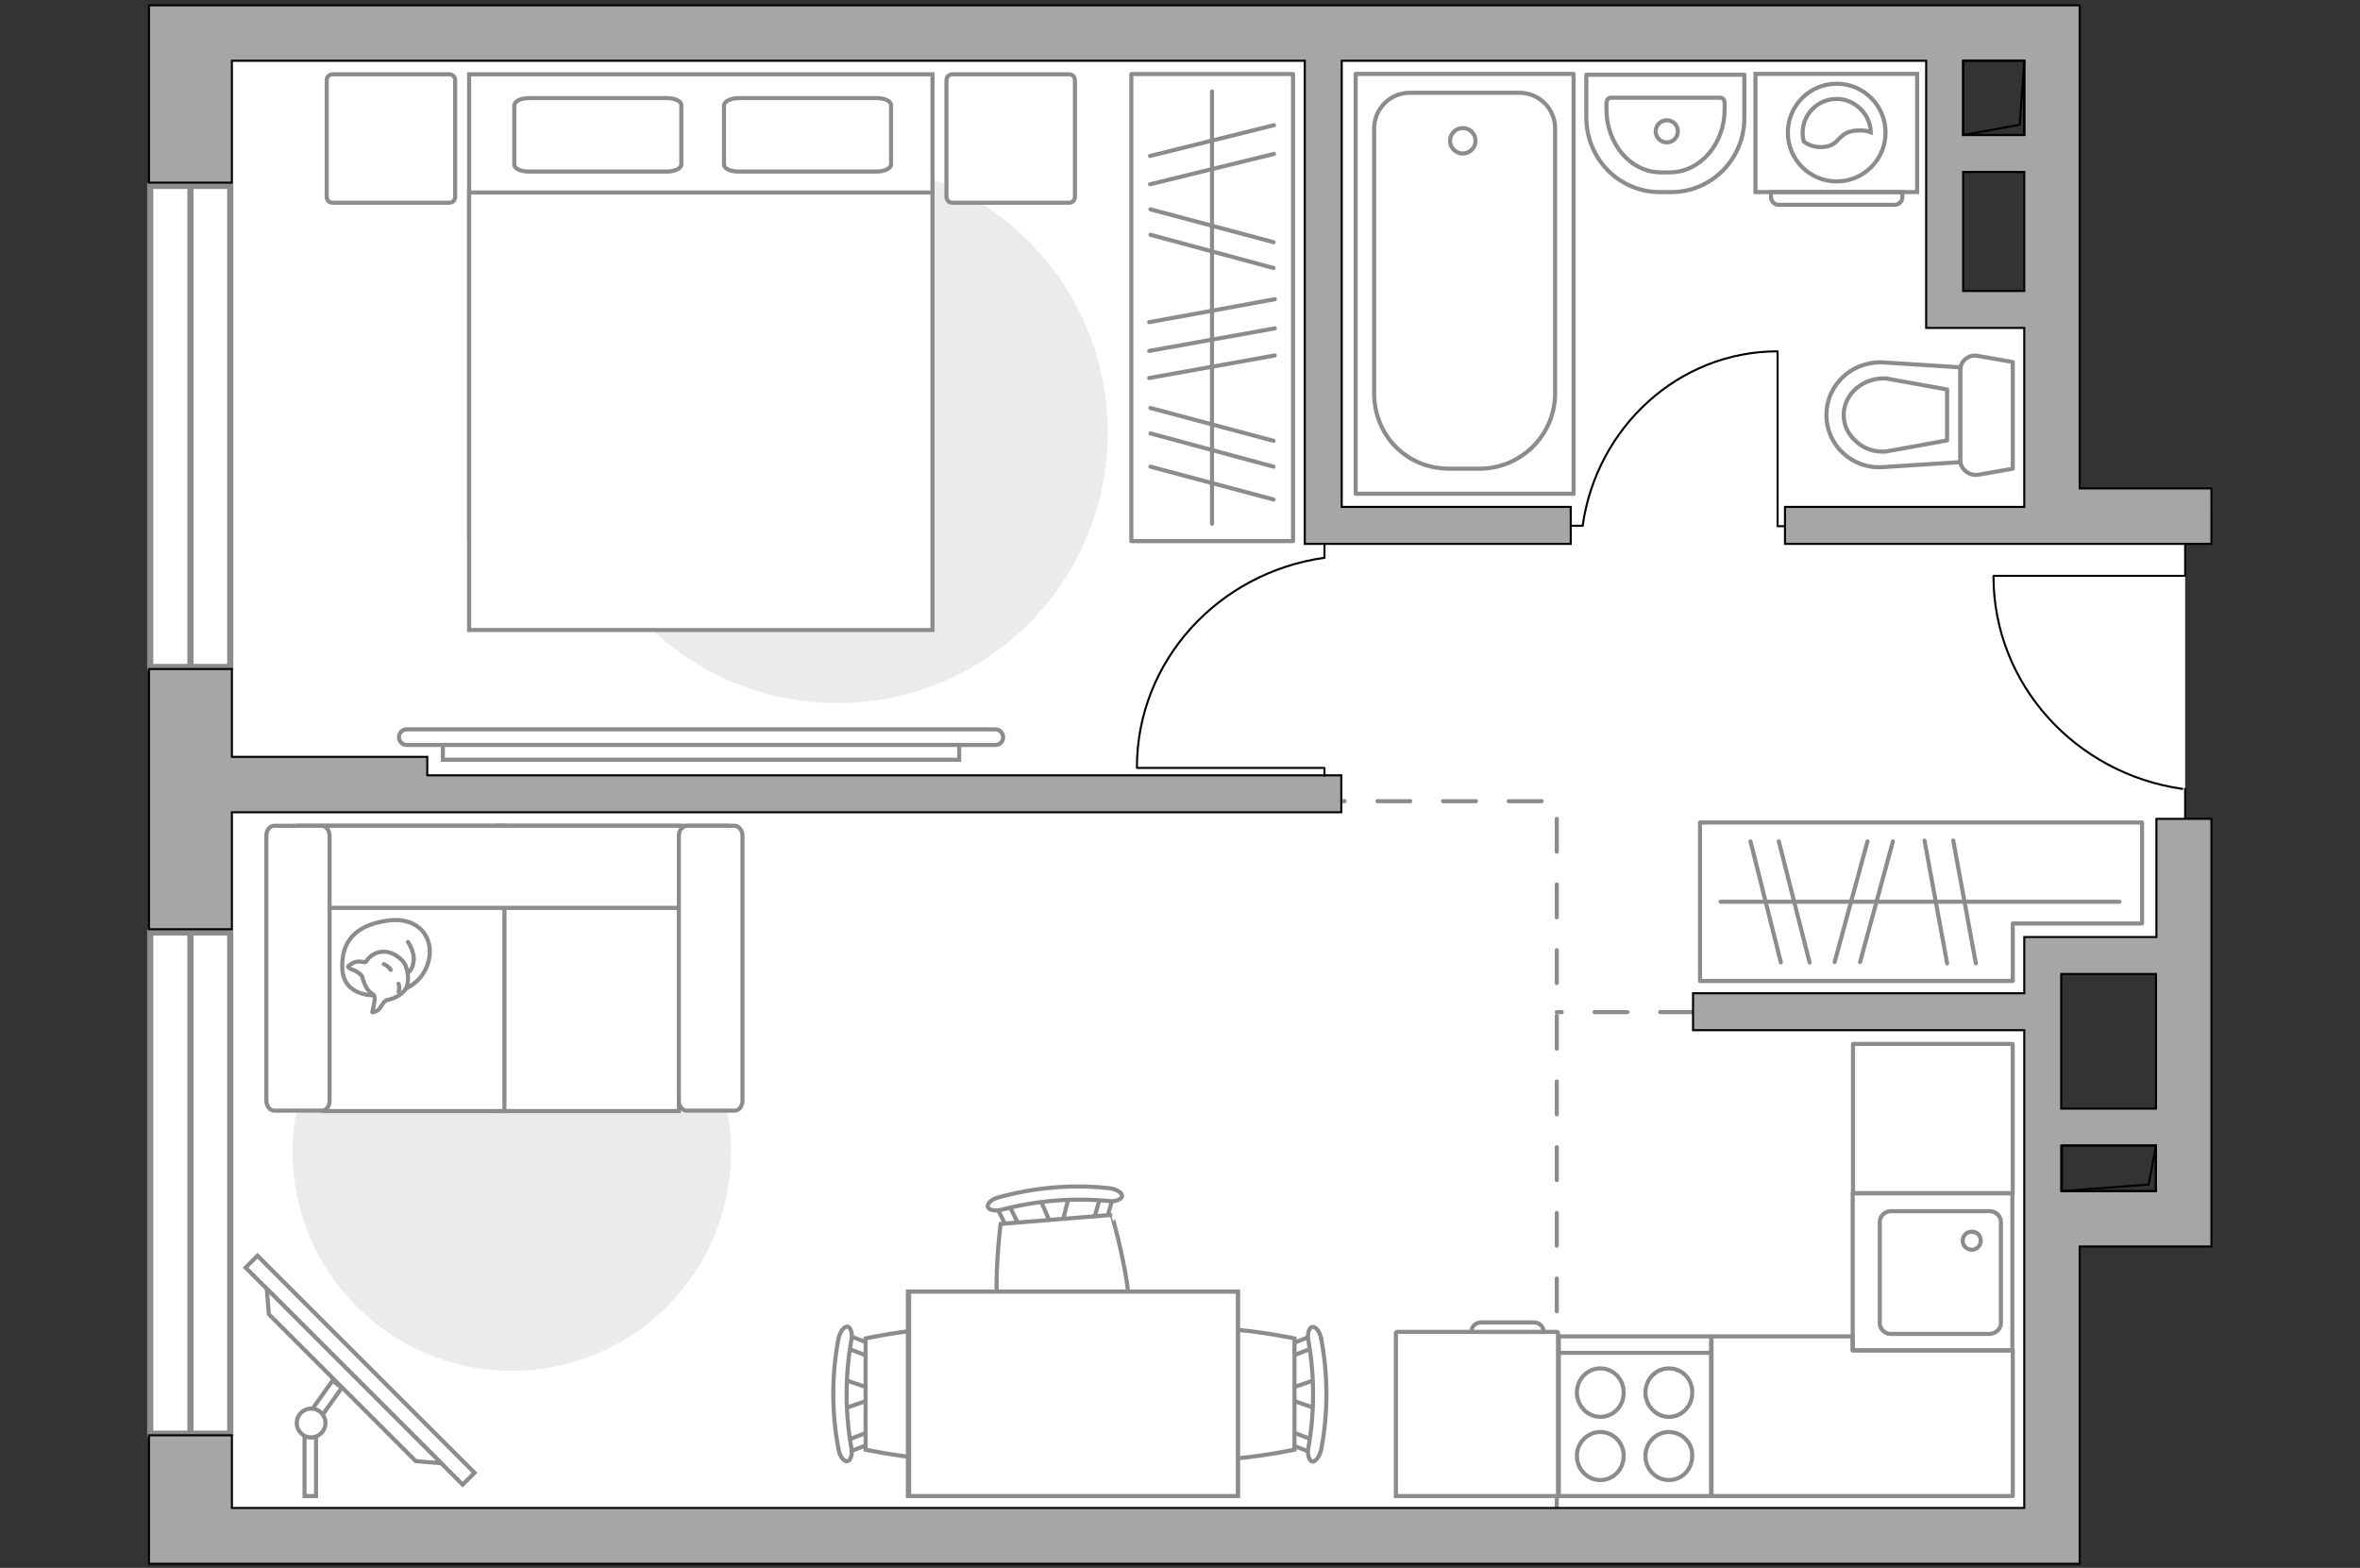 <?xml version="1.0" encoding="utf-8"?>
<!-- Generator: Adobe Illustrator 27.2.0, SVG Export Plug-In . SVG Version: 6.00 Build 0)  -->
<svg version="1.1" xmlns="http://www.w3.org/2000/svg" xmlns:xlink="http://www.w3.org/1999/xlink" x="0px" y="0px"
	 viewBox="0 0 575 382" style="enable-background:new 0 0 575 382;" xml:space="preserve">
<rect x="0" y="0" width="575" height="382" fill="#333333" stroke="none"/>
<style type="text/css">
	.st0{fill:#FFFFFF;}
	.st1{fill:#FFFFFF;stroke:#8C8C8C;stroke-width:1.5;stroke-linecap:round;stroke-miterlimit:10;}
	.st2{fill:none;stroke:#8C8C8C;stroke-linecap:round;stroke-linejoin:round;stroke-miterlimit:10;stroke-dasharray:8;}
	.st3{fill:#A6A6A6;stroke:#000000;stroke-width:0.5;stroke-miterlimit:10;}
	.st4{fill:none;stroke:#000000;stroke-width:0.5;stroke-linecap:round;stroke-linejoin:round;stroke-miterlimit:10;}
	.st5{fill:#FFFFFF;stroke:#8C8C8C;stroke-linecap:round;stroke-linejoin:round;stroke-miterlimit:10;}
	.st6{fill:#EBEBEB;}
	.st7{fill:#FFFFFF;stroke:#8C8C8C;stroke-miterlimit:10;}
	.st8{fill:#FFFFFF;stroke:#8B8B8B;stroke-miterlimit:10;}
	.st9{fill-rule:evenodd;clip-rule:evenodd;fill:#FFFFFF;fill-opacity:0.1;stroke:#8B8B8B;stroke-miterlimit:10;}
	.st10{fill:none;stroke:#8C8C8C;stroke-linecap:round;stroke-linejoin:round;stroke-miterlimit:10;}
	.st11{fill:none;}
</style>
<g id="bg_1_">
	<polygon class="st0" points="499.1,375.3 46.4,375.3 46.4,9.1 473.8,9.1 473.8,75 499.9,75 499.9,126.9 533.1,126.9 532.4,133.6 
		532.4,200.5 532.4,235.4 497.7,235.4 	"/>
</g>
<g id="windows_1_">
	<g>
		<rect x="36.6" y="227.2" class="st1" width="19.5" height="122.1"/>
		<line class="st1" x1="46.4" y1="227.2" x2="46.4" y2="349.2"/>
	</g>
	<g>
		<rect x="36.6" y="45.3" class="st1" width="19.5" height="117.2"/>
		<line class="st1" x1="46.4" y1="45.3" x2="46.4" y2="162.5"/>
	</g>
</g>
<g id="plan">
	<polyline class="st2" points="379.3,367.5 379.3,195.2 326.8,195.2 	"/>
	<line class="st2" x1="412.5" y1="246.6" x2="379.3" y2="246.6"/>
	<g>
		<polygon class="st3" points="56.5,197.9 98.7,197.9 104.1,197.9 326.8,197.9 326.8,188.9 104.1,188.9 104.1,184.4 56.5,184.4 
			56.5,163 36.3,163 36.3,226.4 56.5,226.4 		"/>
		<path class="st3" d="M506.7,119V1.3h-6.7h-6.7H56.5h-5.8H36.3v43.2h20.2V14.8h261.4v108.7v3.9v5.1h64.8v-9h-55.8V14.8h142.4v65.1
			h3.3h5.7h14.9v43.6h-58.3v9h58.3h7.7h1.5h4.3h32.1V119H506.7z M493.2,14.8v18.1h-14.9V14.8H493.2z M478.3,70.9v-29h14.9v29H478.3z
			"/>
		<path class="st3" d="M525.3,228.3h-23.1h-3.1h-5.9v13.7h-80.7v9h80.7v39.1v2.1v75.2H56.5v-17.7H36.3V381h14.5h5.8h436.7h6.7h6.7
			v-77.3h32.1v-7.5v-5.9v-90.8h-13.4V228.3z M525.3,237.3v32.8h-23.1v-32.8H525.3z M506.7,290.2h-4.3h-0.2v-11.1h23.1v11.1H506.7z"
			/>
	</g>
	<g>
		
			<rect x="502.4" y="279.1" transform="matrix(-1 -1.224647e-16 1.224647e-16 -1 1027.661 569.307)" class="st4" width="22.9" height="11.1"/>
		<polyline class="st4" points="525.3,279.1 523.5,288.6 502.4,290.2 		"/>
	</g>
	<g>
		
			<rect x="478.3" y="14.8" transform="matrix(-1 -1.224647e-16 1.224647e-16 -1 971.507 47.679)" class="st4" width="14.9" height="18.1"/>
		<polyline class="st4" points="493.2,14.8 492.1,30.4 478.3,32.9 		"/>
	</g>
	<g>
		<polyline class="st4" points="485.8,140.3 532.4,140.3 532.4,132.5 		"/>
		<line class="st4" x1="532.4" y1="199.4" x2="532.4" y2="192.2"/>
		<path class="st4" d="M531.7,192.2c-26-3.7-46-25.5-46-51.8"/>
	</g>
	<g>
		<path id="wc_00000088823222717580168360000016258033127049261230_" class="st5" d="M459.5,110"/>
		<g id="Group_26_00000083791789683392743510000011597896385399317657_">
			<path id="Vector_130_00000163760386407605500610000014779548496098360217_" class="st5" d="M477.6,112.1V90.2
				c0-2.2,2-3.9,4.2-3.5l8.6,1.5l0,26l-8.6,1.5C479.7,115.9,477.6,114.3,477.6,112.1z"/>
			<path id="Vector_131_00000067201031411172775220000016412445592534029445_" class="st5" d="M445,101.1c0-7.4,6.3-13.2,13.9-12.8
				l18.7,1.2l0,23.1l-18.7,1.2C451.3,114.4,445,108.5,445,101.1z"/>
			<path id="Vector_132_00000042709838860067947530000017453569268191719605_" class="st5" d="M474.4,94.9l-14.9-2.7
				c-2.7-0.1-5.2,0.7-7.2,2.4c-2,1.7-3.1,4.1-3.1,6.5c0,2.5,1.1,4.8,3.1,6.5c1.9,1.8,4.5,2.6,7.2,2.4l14.9-2.7L474.4,94.9z"/>
		</g>
	</g>
	<g>
		<path id="Vector_134_00000143584326117785960000000011265316229453069485_" class="st5" d="M407.2,46.8h-2.8
			c-9.9,0-17.9-8.1-17.9-18.2V18.2H425v10.4C425.1,38.6,417.1,46.8,407.2,46.8z"/>
		<path id="Vector_133_00000096060344609797999000000011636639203626431396_" class="st5" d="M406.8,42h-2.1
			c-7.4,0-13.3-6.9-13.3-15.4v-1.5c0-0.7,0.5-1.3,1.1-1.3h26.6c0.6,0,1.1,0.5,1.1,1.3v1.5C420.2,35.1,414.2,42,406.8,42z"/>
		<circle class="st5" cx="406.1" cy="32" r="2.7"/>
	</g>
	<g>
		<g>
			<path id="Vector_135_00000157281470339840912500000013016916878551660470_" class="st5" d="M330.3,120.3l0-102.3l53.1,0l0,102.3
				L330.3,120.3z"/>
			<path id="Vector_136_00000138554041625628945190000005311114008878422662_" class="st5" d="M360.4,114.2l-7.2,0
				c-10.7,0-18.4-8.3-18.4-18.4l0-64.5c0-4.8,3.9-8.7,8.7-8.7l26.7,0c4.8,0,8.7,3.9,8.7,8.7l0,64.5
				C378.9,106,370.6,114.2,360.4,114.2z"/>
		</g>
		<circle class="st5" cx="356.4" cy="34.3" r="3.1"/>
	</g>
	<g>
		<g id="Group_27_00000097498181815898048250000017399034048994906765_">
			<path id="Vector_140_00000031899133789480734100000007021842533204965527_" class="st5" d="M451.4,290.8V329h38.9v-38.3H451.4z"
				/>
		</g>
		<path id="Vector_141_00000018238820115710567210000015082653727643694526_" class="st5" d="M487.5,322.4v-24.7
			c0-1.4-1.2-2.6-2.7-2.6h-24.1c-1.5,0-2.7,1.2-2.7,2.6v24.7c0,1.4,1.2,2.6,2.7,2.6h24.1C486.3,324.9,487.5,323.8,487.5,322.4z"/>
		<path id="Vector_139_00000116236496427168499250000017754208068667894657_" class="st5" d="M478.2,302.3c0-1.3,1-2.2,2.2-2.2
			c1.3,0,2.2,0.9,2.2,2.2c0,1.2-1,2.2-2.2,2.2C479.1,304.4,478.2,303.5,478.2,302.3z"/>
	</g>
	<g>
		<path id="Vector_142_00000169552553209439416290000005958189259008711869_" class="st5" d="M379.8,364.5l37.2,0l0-38.9l-37.2,0
			L379.8,364.5z"/>
		<g id="Group_28_00000059296609382215330480000010072168113213744055_">
			<g id="Group_29_00000080171091710814378010000012104262784461688244_">
				<path id="Vector_143_00000081644702257780334470000009615136338498056123_" class="st5" d="M406.6,348.9c-3.1,0-5.7,2.6-5.7,5.8
					c0,3.3,2.6,5.9,5.7,5.9c3.2,0,5.7-2.6,5.7-5.9C412.4,351.5,409.8,348.9,406.6,348.9z"/>
				<path id="Vector_144_00000147183474798721943250000000692098020443650965_" class="st5" d="M406.6,333.4c-3.1,0-5.7,2.6-5.7,5.9
					c0,3.2,2.6,5.9,5.7,5.9c3.2,0,5.7-2.6,5.7-5.9C412.4,336,409.8,333.4,406.6,333.4z"/>
			</g>
			<g id="Group_30_00000010285531159863363740000016399774022431574170_">
				<path id="Vector_145_00000031886800612495958790000015813558360382443186_" class="st5" d="M389.9,348.9c-3.1,0-5.7,2.6-5.7,5.8
					c0,3.3,2.6,5.9,5.7,5.9c3.2,0,5.7-2.6,5.7-5.9C395.6,351.5,393.1,348.9,389.9,348.9z"/>
				<path id="Vector_146_00000098900942905840661170000001419835698188358815_" class="st5" d="M389.9,333.4c-3.1,0-5.7,2.6-5.7,5.9
					c0,3.2,2.6,5.9,5.7,5.9c3.2,0,5.7-2.6,5.7-5.9C395.6,336,393.1,333.4,389.9,333.4z"/>
			</g>
		</g>
		<path id="Vector_147_00000080897253111138551940000009216516361793900722_" class="st5" d="M416.9,329.6l-36.7,0"/>
	</g>
</g>
<g id="furniture_1_">
	<path id="Vector_00000069373792493048597680000001882111344501454229_" class="st6" d="M269.9,105.4c0,36.4-29.5,65.9-65.9,65.9
		s-65.9-29.5-65.9-65.9s29.5-65.9,65.9-65.9S269.9,68.9,269.9,105.4z"/>
	<g>
		<g id="Group_2_00000038394072081385302920000002084143104268389248_">
			<g id="Group_3_00000078743727073849107920000014668560649937032099_">
				<path id="Vector_10_00000147204826568020271040000005746109409185857432_" class="st7" d="M321,343.3l-7.6-2.6v-2.1l7.6-2.6
					V343.3z"/>
			</g>
			<g id="Group_4_00000162312291587466130190000010297453701651828355_">
				<path id="Vector_11_00000110443197515679991500000006092817200135766968_" class="st7" d="M313.6,328.9c0-0.7,0.4-1.3,0.8-1.4
					l6.2-2.4c0.6-0.2,1.1,0.2,1.3,1.1c0.2,0.8-0.2,1.7-0.7,1.7l-6.2,2.4c-0.6,0.2-1.1-0.2-1.3-1.1
					C313.6,329.1,313.6,329,313.6,328.9z"/>
			</g>
			<g id="Group_5_00000115508574315276773870000002366713782060652979_">
				<path id="Vector_12_00000009567331438454317380000004382269196277730751_" class="st7" d="M313.6,350.4c0-0.2,0-0.2,0-0.4
					c0.2-0.8,0.7-1.3,1.3-1.1l6.2,2.4c0.6,0.2,0.9,1.1,0.7,1.9c-0.2,0.8-0.7,1.3-1.3,1.1l-6.2-2.4
					C314,351.7,313.6,351.1,313.6,350.4z"/>
			</g>
			<path id="Vector_13_00000047762260954122118870000017060862761568132249_" class="st7" d="M283.6,353.2c-4.8-4.8-4.8-22.4,0-27.1
				c5.6-5.6,31.8,0,31.8,0v27.1C315.4,353.2,289.2,358.8,283.6,353.2z"/>
			<path id="Vector_14_00000145055019440054753400000014611820412267430575_" class="st7" d="M318.8,352.6c1.5-8.5,1.5-17.3,0-25.9
				c-0.4-1.7,0.2-3.3,0.9-3.4c0.8-0.2,1.9,1.1,2.2,2.9c1.7,8.9,1.7,18.1,0,27c-0.4,1.7-1.4,3-2.2,2.9
				C319,355.9,318.4,354.3,318.8,352.6z"/>
		</g>
		<g id="Group_2_00000176022181806077283120000003166809887066239913_">
			<g id="Group_3_00000152247840242100547100000011623962970721500850_">
				<path id="Vector_10_00000064327820678297836570000004688625272462242964_" class="st7" d="M205.3,336l7.6,2.6v2.1l-7.6,2.6V336z
					"/>
			</g>
			<g id="Group_4_00000038376182453073664870000002745841969587644328_">
				<path id="Vector_11_00000048479795585350974290000017214496956410134944_" class="st7" d="M212.7,350.4c0,0.7-0.4,1.3-0.8,1.4
					l-6.2,2.4c-0.6,0.2-1.1-0.2-1.3-1.1c-0.2-0.8,0.2-1.7,0.7-1.7l6.2-2.4c0.6-0.2,1.1,0.2,1.3,1.1
					C212.7,350.2,212.7,350.2,212.7,350.4z"/>
			</g>
			<g id="Group_5_00000042734414670832669520000002419280317642538919_">
				<path id="Vector_12_00000101795825986137018770000016430594753737191323_" class="st7" d="M212.7,328.9c0,0.2,0,0.2,0,0.4
					c-0.2,0.8-0.7,1.3-1.3,1.1l-6.2-2.4c-0.6-0.2-0.9-1.1-0.7-1.9c0.2-0.8,0.7-1.3,1.3-1.1l6.2,2.4
					C212.3,327.6,212.7,328.2,212.7,328.9z"/>
			</g>
			<path id="Vector_13_00000133523458771183840410000005807414517100981895_" class="st7" d="M242.7,326.1c4.8,4.8,4.8,22.4,0,27.1
				c-5.6,5.6-31.8,0-31.8,0v-27.1C210.9,326.1,237,320.4,242.7,326.1z"/>
			<path id="Vector_14_00000103958398923035687450000004922006731801219725_" class="st7" d="M207.4,326.7c-1.5,8.5-1.5,17.3,0,25.9
				c0.4,1.7-0.2,3.3-0.9,3.4c-0.8,0.2-1.9-1.1-2.2-2.9c-1.7-8.9-1.7-18.1,0-27c0.4-1.7,1.4-3,2.2-2.9
				C207.3,323.4,207.8,325,207.4,326.7z"/>
		</g>
		<g id="Group_2_00000147187625261290420580000017934717524085869452_">
			<g id="Group_3_00000138566915911648580730000011877726315340136840_">
				<path id="Vector_10_00000034777798403108723580000006170701507154868368_" class="st7" d="M260.5,291.3l-2,7.8l-2,0.2l-3.2-7.4
					L260.5,291.3z"/>
			</g>
			<g id="Group_4_00000148661344608388740750000016411087415311077767_">
				<path id="Vector_11_00000026857725784176418410000014231000749812540553_" class="st7" d="M246.7,299.8
					c-0.7,0.1-1.3-0.3-1.4-0.7l-2.9-5.9c-0.3-0.6,0.1-1.2,1-1.4c0.8-0.2,1.7,0.1,1.8,0.5l2.9,5.9c0.3,0.6-0.1,1.2-1,1.4
					C247,299.8,246.9,299.8,246.7,299.8z"/>
			</g>
			<g id="Group_5_00000089574049693533456310000012640748430956784014_">
				<path id="Vector_12_00000047776548195947840420000013306437356330193796_" class="st7" d="M268.2,298c-0.2,0-0.2,0-0.4,0
					c-0.8-0.1-1.3-0.6-1.2-1.2l1.8-6.3c0.2-0.6,1-1,1.8-0.8c0.8,0.1,1.3,0.6,1.2,1.2l-1.8,6.3C269.4,297.5,268.9,298,268.2,298z"/>
			</g>
			<path id="Vector_13_00000095326325002357896980000013261259600077837199_" class="st7" d="M273.5,327.7
				c-4.4,5.2-21.9,6.6-27.1,2.2c-6.1-5.1-2.6-31.7-2.6-31.7l27.1-2.2C270.8,296,278.6,321.6,273.5,327.7z"/>
			<path id="Vector_14_00000100359445397493676750000000960054594045668512_" class="st7" d="M270,292.6c-8.6-0.8-17.4-0.1-25.8,2.1
				c-1.7,0.5-3.3,0.1-3.5-0.6c-0.3-0.8,0.9-2,2.7-2.4c8.7-2.4,17.9-3.2,26.9-2.2c1.8,0.2,3.1,1.1,3.1,2
				C273.2,292.2,271.7,292.9,270,292.6z"/>
		</g>
		<g>
			<path id="Vector_35_00000052101299894391328530000001747990911013830050_" class="st7" d="M221.2,364.5v-49.8h80.4V355v9.5H221.2
				z"/>
			<path class="st7" d="M221.5,314.7v49.8h80.1v-49.8H221.5z"/>
		</g>
	</g>
	<g id="Group_34_00000176005004269731194200000010610768463823945147_">
		<path id="Vector_158_00000170241359390264095220000000598625948655640474_" class="st4" d="M433.1,85.8v42.4h1.8"/>
		<path id="Vector_159_00000159467023219388542470000002734253922533119633_" class="st4" d="M382.7,128.1h2.9"/>
		<path id="Vector_160_00000003065805893486105880000007134358074235082931_" class="st4" d="M385.6,128.1
			c3.4-24,23.4-42.5,47.5-42.5"/>
	</g>
	<g id="Group_34_00000145757648566500611570000003355916000129962406_">
		<path id="Vector_158_00000025406451006513152250000012538781007560410776_" class="st4" d="M277.1,187.1h45.6v1.9"/>
		<path id="Vector_159_00000102529045784791360540000012341644057907332770_" class="st4" d="M322.7,132.8v3.1"/>
		<path id="Vector_160_00000080170784328260007050000006340261580060571281_" class="st4" d="M322.7,135.9
			c-25.8,3.6-45.7,25.1-45.7,51.1"/>
	</g>
	<g>
		<g>
			<path class="st8" d="M427.7,46.8l39.4,0l0-28.8l-39.4,0L427.7,46.8z"/>
			<path class="st9" d="M433.3,49.9l28.3,0c1,0,1.9-0.8,1.9-1.9v-1.2l-32,0V48C431.5,49,432.3,49.9,433.3,49.9z"/>
		</g>
		<g>
			<circle class="st8" cx="447.5" cy="32.3" r="11.9"/>
			<path class="st8" d="M444.3,35.8c4.1-0.3,3.3-3.7,8.1-4c1.6-0.1,2.6,0.1,3.4,0.4c-0.1-4.4-3.9-8.1-8.3-8.1
				c-4.6,0-8.3,3.7-8.3,8.3c0,0.7,0.1,1.4,0.3,2.1C440.5,35.3,442.2,36,444.3,35.8z"/>
		</g>
	</g>
	<polygon class="st10" points="490.4,225 521.9,225 521.9,200.4 414.2,200.4 414.2,239 490.4,239 	"/>
	<line class="st10" x1="468.9" y1="204.8" x2="474.4" y2="234.7"/>
	<line class="st10" x1="475.9" y1="204.8" x2="481.4" y2="234.7"/>
	<line class="st10" x1="455" y1="205" x2="447" y2="234.4"/>
	<line class="st10" x1="461.2" y1="205" x2="453.2" y2="234.4"/>
	<line class="st10" x1="433.4" y1="205" x2="440.9" y2="234.5"/>
	<line class="st10" x1="426.5" y1="205" x2="433.9" y2="234.5"/>
	<line class="st10" x1="419.2" y1="219.7" x2="516.4" y2="219.7"/>
	
		<rect x="238.4" y="55.2" transform="matrix(-2.020039e-10 1 -1 -2.020039e-10 370.245 -220.362)" class="st10" width="113.8" height="39.4"/>
	<line class="st10" x1="310.6" y1="72.9" x2="280" y2="78.5"/>
	<line class="st10" x1="310.6" y1="80" x2="280" y2="85.5"/>
	<line class="st10" x1="310.6" y1="86.6" x2="280" y2="92.1"/>
	<line class="st10" x1="310.3" y1="59" x2="280.3" y2="51"/>
	<line class="st10" x1="310.3" y1="65.3" x2="280.3" y2="57.2"/>
	<line class="st10" x1="310.3" y1="107.4" x2="280.3" y2="99.4"/>
	<line class="st10" x1="310.3" y1="113.7" x2="280.3" y2="105.6"/>
	<line class="st10" x1="310.3" y1="121.7" x2="280.3" y2="113.7"/>
	<line class="st10" x1="310.4" y1="37.5" x2="280.2" y2="44.9"/>
	<line class="st10" x1="310.4" y1="30.5" x2="280.2" y2="38"/>
	<line class="st10" x1="295.3" y1="22.3" x2="295.3" y2="127.6"/>
	<g>
		<path id="Vector_98_00000046325158149384580800000014258735920211810985_" class="st7" d="M227.2,131.1H114.3V18.1h112.9V131.1z"
			/>
		<path id="Vector_99_00000065039114053899337810000014328678542225174704_" class="st7" d="M114.3,153.5h112.9V46.9h-99.5h-13.4
			v14.5V153.5z"/>
		<path id="Vector_100_00000053504871047416242500000004130893551338778284_" class="st10" d="M180,23.9h33.5c2,0,3.6,0.7,3.6,1.7
			v14.5c0,0.9-1.6,1.7-3.6,1.7H180c-2,0-3.6-0.7-3.6-1.7V25.6C176.6,24.6,178.1,23.9,180,23.9z"/>
		<path id="Vector_101_00000123441878061112527900000002286555840275891635_" class="st10" d="M128.9,23.9h33.5c2,0,3.6,0.7,3.6,1.7
			v14.5c0,0.9-1.6,1.7-3.6,1.7h-33.5c-2,0-3.6-0.7-3.6-1.7V25.6C125.5,24.6,126.9,23.9,128.9,23.9z"/>
	</g>
	<path id="Vector_5_00000113350524949335331690000014605770684860095875_" class="st5" d="M79.6,47.9V19.6c0-0.9,0.6-1.5,1.5-1.5
		h28.3c0.9,0,1.5,0.6,1.5,1.5v28.3c0,0.9-0.6,1.5-1.5,1.5H81.1C80.2,49.4,79.6,48.8,79.6,47.9z"/>
	<path id="Vector_5_00000179626507845093915530000015911278051390177161_" class="st5" d="M230.6,47.9V19.6c0-0.9,0.6-1.5,1.5-1.5
		h28.3c0.9,0,1.5,0.6,1.5,1.5v28.3c0,0.9-0.6,1.5-1.5,1.5h-28.3C231.2,49.4,230.6,48.8,230.6,47.9z"/>
	<g>
		<path class="st7" d="M99.1,181.5c-1,0-1.9-0.8-1.9-1.9c0-1,0.8-1.9,1.9-1.9l143.4,0c1,0,1.9,0.8,1.9,1.9s-0.8,1.9-1.9,1.9
			L99.1,181.5z"/>
		<rect x="107.9" y="181.5" class="st7" width="125.8" height="3.6"/>
	</g>
	<path id="Vector_00000019676079923690763570000015475449762326554771_" class="st6" d="M178.1,280.6c0-29.5-23.9-53.4-53.4-53.4
		s-53.4,23.9-53.4,53.4c0,29.5,23.9,53.4,53.4,53.4S178.1,310.1,178.1,280.6z"/>
	<g>
		<path id="Vector_55_00000021807602273951630040000012906887980294511534_" class="st7" d="M165.4,201.2h-44.1v69.5h44.1V201.2z"/>
		<path id="Vector_56_00000105427588307739115180000008856904261207485364_" class="st7" d="M122.9,201.2H78.8v69.5h44.1V201.2z"/>
		<path id="Vector_57_00000183954369844115991470000008927221119587532947_" class="st7" d="M173.1,221.2l4.1-20H72.6v20H173.1z"/>
		<path id="Vector_58_00000173873535765561640890000011588838295187734189_" class="st7" d="M165.4,203.6v64.6
			c0,1.3,0.9,2.4,1.9,2.4H179c1.1,0,1.9-1.1,1.9-2.4v-64.6c0-1.3-0.9-2.4-1.9-2.4h-11.6C166.3,201.2,165.4,202.3,165.4,203.6z"/>
		<path id="Vector_59_00000042722083082952856840000014770303387335160229_" class="st7" d="M64.9,203.6v64.6c0,1.3,0.9,2.4,1.9,2.4
			h11.6c1.1,0,1.9-1.1,1.9-2.4v-64.6c0-1.3-0.9-2.4-1.9-2.4H66.8C65.7,201.2,64.9,202.3,64.9,203.6z"/>
		<g>
			<path class="st5" d="M91.1,242.5c0,0-7.4,0.3-7.7-6.5c-0.3-6.7,3.3-10.6,11-11.7c7.7-1.1,11.3,4.3,10.1,9.5
				C103.4,239.1,98.5,242.5,91.1,242.5z"/>
			<path class="st5" d="M88.2,237.8c0,0-0.8-1-2.2-1.5c-1.4-0.5-1.2-0.8-1.2-0.8s1.3-1.5,3.2-1.2c1.1,0.2,1.1,0.1,1.1,0.1
				s1.3-2.3,3.9-2.5c2.6-0.3,5.4,1.9,5.9,3.6c0.6,1.7,0.8,4.1-0.1,5.5c-0.9,1.4-3,2.4-4.3,2.6c-1.3,0.2-1.6,2.2-2.7,2.7
				s-1.1,0.3-1.1,0.3s0.9-3.4,0.5-4C90.9,241.9,89.4,242.3,88.2,237.8z"/>
			<path class="st5" d="M95.2,236.3c0,0-0.5-0.9-1.7-1.4"/>
			<path class="st5" d="M97.1,239.7c0,0,0.4,1,0,1.9"/>
			<path class="st10" d="M99.4,236.9c0,0,1.1-0.3,1.4-2.9c0.2-2.2-1.4-4.5-1.4-4.5"/>
		</g>
	</g>
	<g>
		
			<rect x="50.3" y="331.8" transform="matrix(-0.707 -0.707 0.707 -0.707 -86.3 631.867)" class="st7" width="74.8" height="4.1"/>
		<polygon class="st7" points="65.5,320.2 101.3,356 107.5,356.5 65,314 		"/>
		<g>
			<path class="st7" d="M75.8,350.2c-0.6,0-1.1-0.1-1.6-0.4v14.7H77V350C76.7,350.1,76.3,350.2,75.8,350.2z"/>
			<path class="st7" d="M76.1,343.3c1,0.1,1.9,0.6,2.5,1.4l4.7-6.6l-2.3-1.7L76.1,343.3z"/>
		</g>
		<circle class="st7" cx="75.8" cy="346.7" r="3.5"/>
	</g>
	<g>
		<path id="Vector_8_00000013904672793551323380000006792308108409442975_" class="st7" d="M379.3,324.5h-38.9
			c-0.1,0-0.3,0.1-0.3,0.3v39.7h39.5v-39.7C379.6,324.7,379.5,324.5,379.3,324.5z"/>
		<path id="Vector_9_00000016067761077336749670000016490765128515838908_" class="st7" d="M358.5,324.5h17.6c0-1.3-1.1-2.3-2.3-2.3
			h-12.9C359.5,322.2,358.5,323.2,358.5,324.5z"/>
	</g>
	
		<rect x="452.7" y="253.1" transform="matrix(-1.836970e-16 1 -1 -1.836970e-16 743.477 -198.353)" class="st10" width="36.4" height="38.9"/>
	<polygon class="st10" points="451.4,364.5 490.4,364.5 490.4,329 451.4,329 451.4,325.6 416.9,325.6 416.9,364.5 451.4,364.5 	"/>
</g>
<g id="points">
	<path id="s" class="st11" d="M418.2,75.4"/>
	<path id="h" class="st11" d="M418.2,166.2"/>
	<path id="k" class="st11" d="M417.7,288.9"/>
	<path id="r1" class="st11" d="M241.2,263.8"/>
	<path id="r2" class="st11" d="M171.3,100.8"/>
</g>
</svg>
